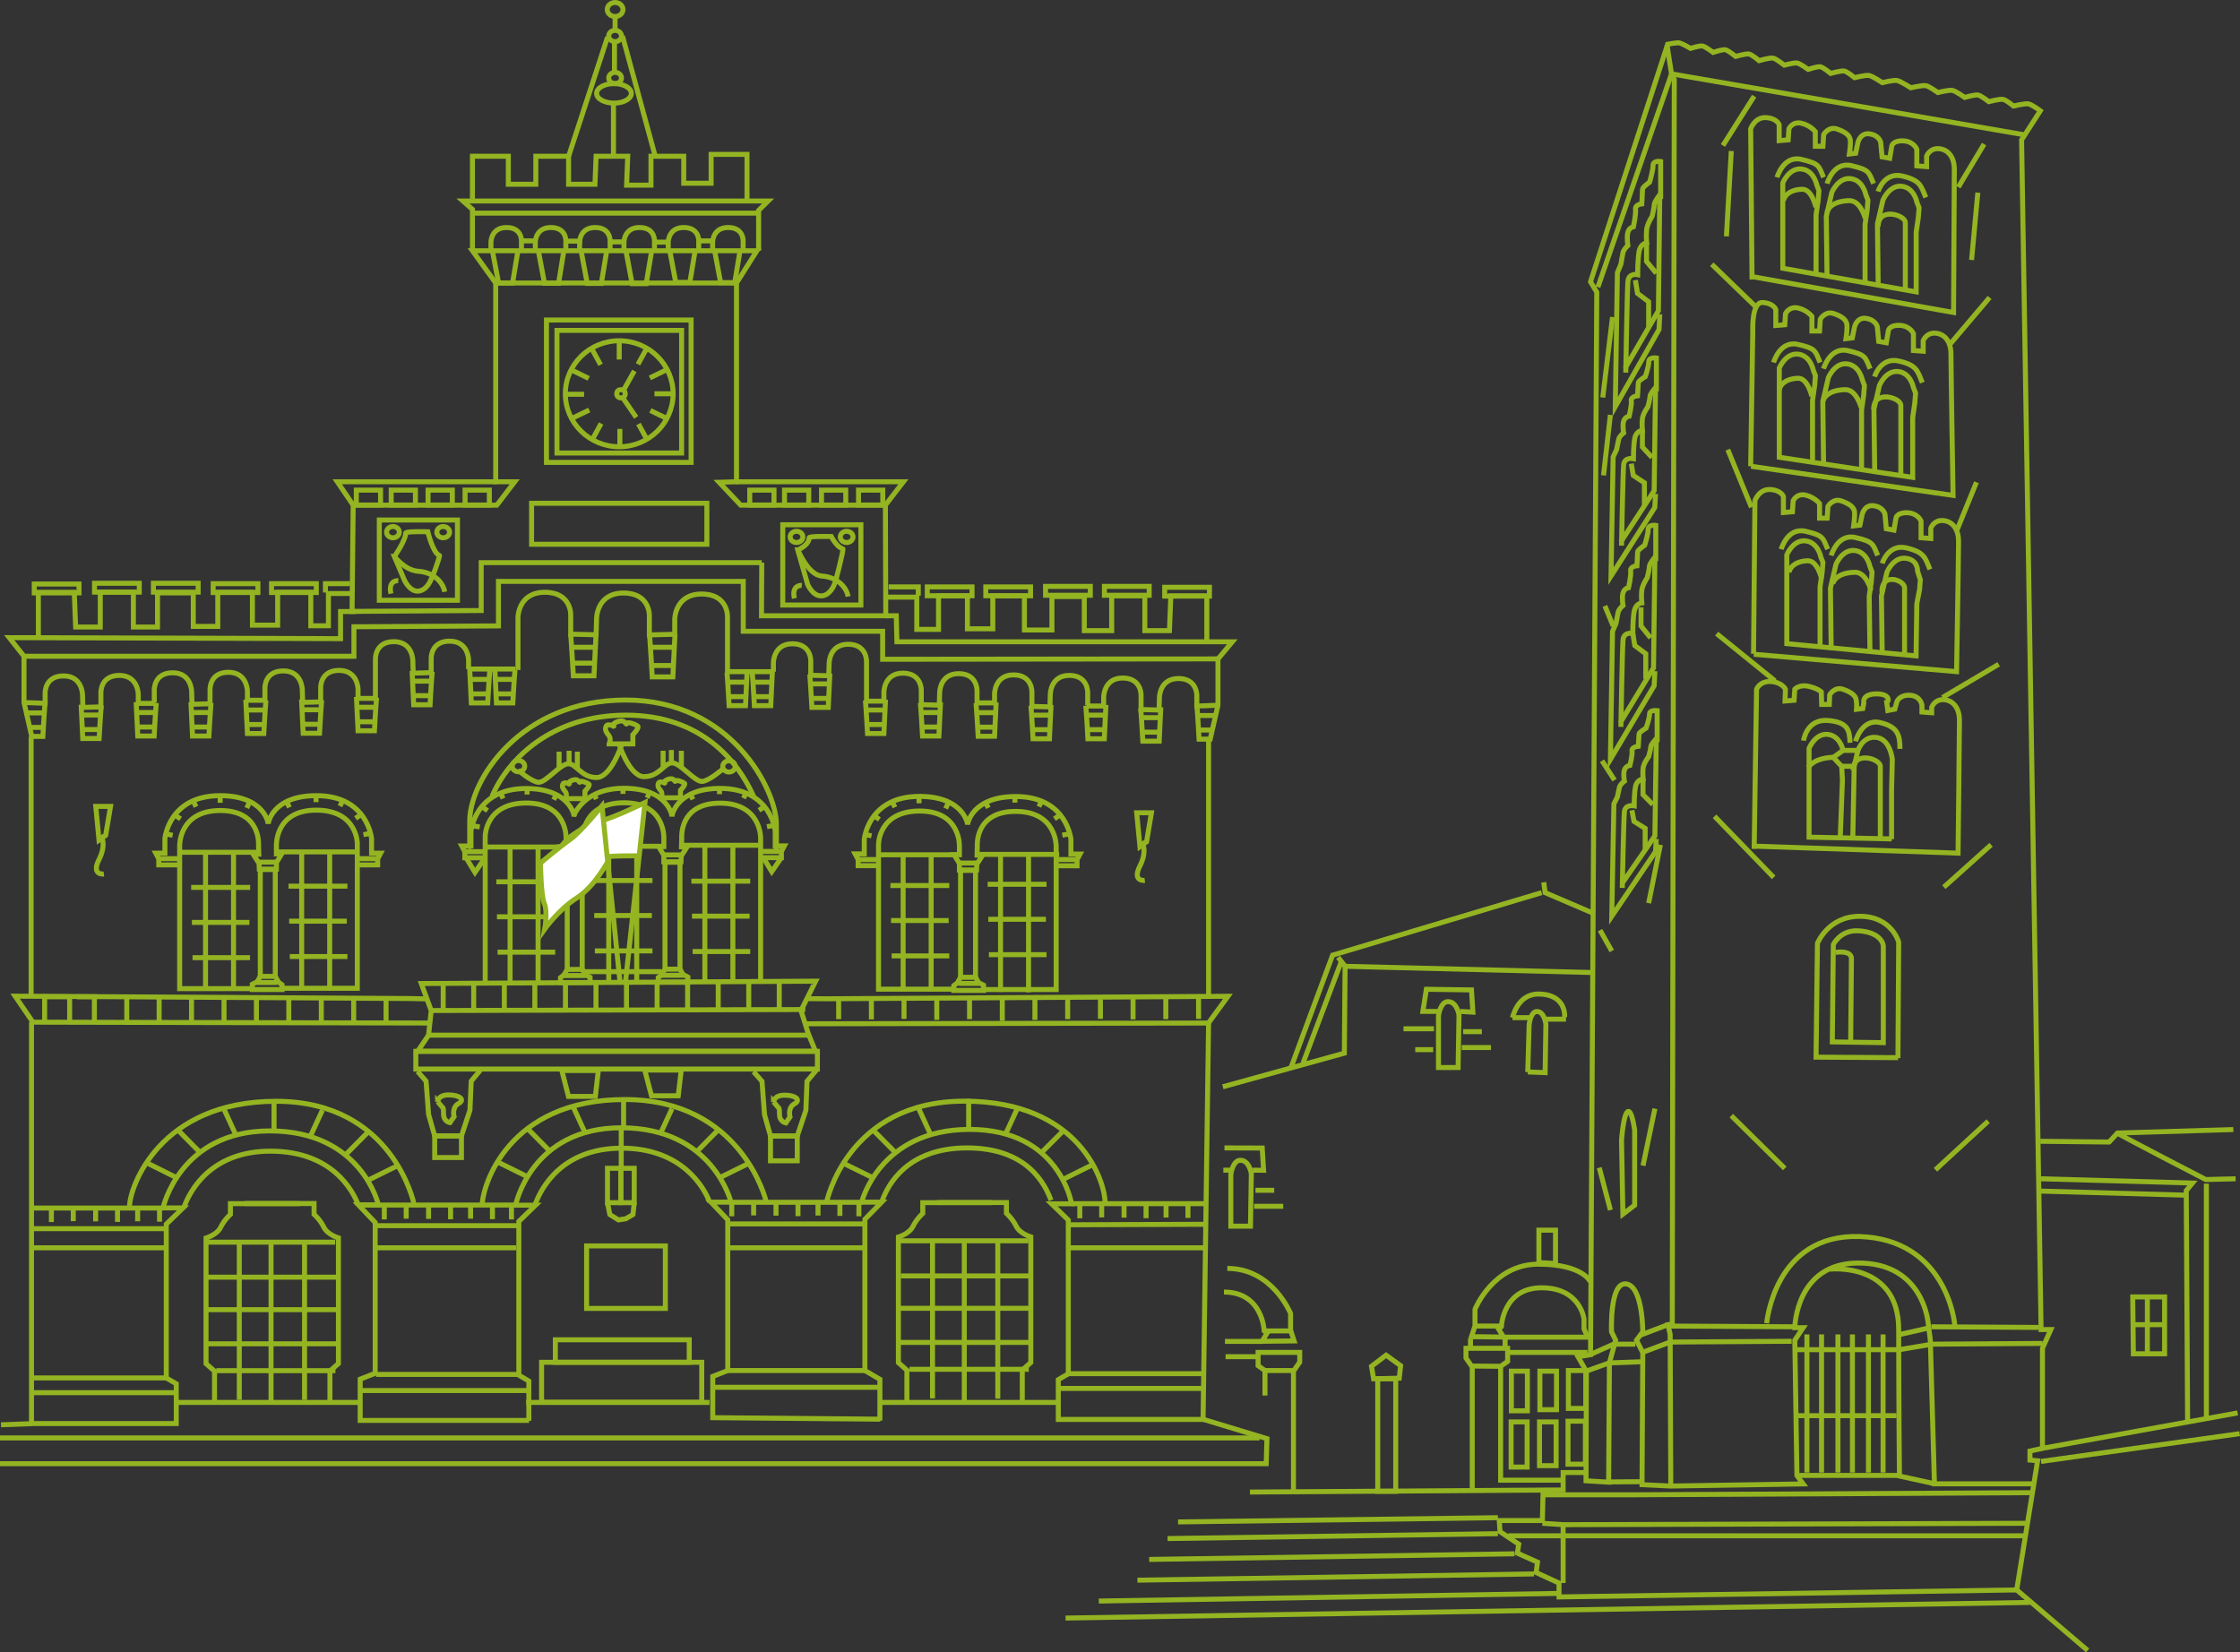<?xml version="1.0" encoding="UTF-8"?><svg id="Livello_2" xmlns="http://www.w3.org/2000/svg" viewBox="0 0 179.17 132.18"><rect x="0" y="0" width="179.17" height="132.18" fill="#333333" stroke="none"/><defs><style>.cls-1{fill:#fff;}.cls-1,.cls-2{stroke:#94b422;stroke-miterlimit:10;stroke-width:.4px;}.cls-2{fill:none;}</style></defs><g id="Livello_1-2"><polyline class="cls-2" points="60.93 45.01 38.49 45.01 38.49 48.84 28.16 48.91 28.25 40.41 39.74 40.41 41.17 38.54 39.65 38.54 39.65 22.64 58.91 22.64 58.91 38.54 57.52 38.58 59.25 40.41 70.82 40.41"/><ellipse class="cls-2" cx="49.53" cy="31.5" rx="4.31" ry="4.24"/><rect class="cls-2" x="44.55" y="26.43" width="9.97" height="9.81"/><line class="cls-2" x1="49.53" y1="27.26" x2="49.53" y2="28.76"/><line class="cls-2" x1="53.84" y1="31.5" x2="52.35" y2="31.5"/><line class="cls-2" x1="51.73" y1="27.87" x2="51.03" y2="29.14"/><line class="cls-2" x1="53.36" y1="29.56" x2="51.98" y2="30.23"/><line class="cls-2" x1="45.23" y1="31.54" x2="46.72" y2="31.54"/><line class="cls-2" x1="47.34" y1="27.91" x2="48.04" y2="29.18"/><line class="cls-2" x1="45.71" y1="29.6" x2="47.09" y2="30.27"/><line class="cls-2" x1="49.58" y1="35.81" x2="49.58" y2="34.31"/><line class="cls-2" x1="51.77" y1="35.2" x2="51.07" y2="33.92"/><line class="cls-2" x1="53.4" y1="33.51" x2="52.02" y2="32.84"/><line class="cls-2" x1="47.38" y1="35.16" x2="48.08" y2="33.88"/><line class="cls-2" x1="45.75" y1="33.47" x2="47.13" y2="32.8"/><ellipse class="cls-2" cx="49.67" cy="31.5" rx=".34" ry=".33"/><line class="cls-2" x1="49.9" y1="31.17" x2="50.74" y2="29.67"/><line class="cls-2" x1="49.84" y1="31.86" x2="50.89" y2="33.39"/><polyline class="cls-2" points="39.65 22.64 37.79 20.06 60.54 20.06 58.91 22.64"/><path class="cls-2" d="M39.27,20.07v-.7s0-1.17,1.24-1.17,1.2,1.06,1.2,1.06v.88"/><polyline class="cls-2" points="39.38 20.03 39.88 22.64 41 22.64 41.44 19.98"/><polyline class="cls-2" points="43.06 20.05 43.55 22.66 44.68 22.66 45.11 20"/><rect class="cls-2" x="43.71" y="25.6" width="11.57" height="11.39"/><polyline class="cls-2" points="37.79 20.06 37.79 16.75 37.03 16.08 61.44 16.08 60.68 16.83 60.68 20.06"/><line class="cls-2" x1="37.88" y1="17.05" x2="60.68" y2="17.05"/><path class="cls-2" d="M42.82,20.07v-.7s0-1.17,1.24-1.17,1.2,1.06,1.2,1.06v.88"/><path class="cls-2" d="M46.36,20.07v-.7s0-1.17,1.24-1.17,1.2,1.06,1.2,1.06v.88"/><polyline class="cls-2" points="46.48 20.06 46.97 22.67 48.1 22.67 48.54 20.01"/><polyline class="cls-2" points="50.07 20.08 50.56 22.69 51.69 22.69 52.13 20.03"/><path class="cls-2" d="M49.91,20.07v-.7s0-1.17,1.24-1.17,1.2,1.06,1.2,1.06v.88"/><path class="cls-2" d="M53.45,20.07v-.7s0-1.17,1.24-1.17,1.2,1.06,1.2,1.06v.88"/><polyline class="cls-2" points="53.56 19.98 54.05 22.59 55.18 22.59 55.62 19.94"/><polyline class="cls-2" points="57.15 20 57.64 22.61 58.77 22.61 59.21 19.95"/><path class="cls-2" d="M57,20.07v-.7s0-1.17,1.24-1.17,1.2,1.06,1.2,1.06v.88"/><line class="cls-2" x1="41.55" y1="19.27" x2="42.95" y2="19.27"/><line class="cls-2" x1="45.16" y1="19.29" x2="46.56" y2="19.29"/><line class="cls-2" x1="48.67" y1="19.35" x2="50.07" y2="19.35"/><line class="cls-2" x1="52.29" y1="19.37" x2="53.45" y2="19.37"/><line class="cls-2" x1="55.76" y1="19.27" x2="57.16" y2="19.27"/><polyline class="cls-2" points="37.79 15.93 37.79 12.5 40.66 12.5 40.66 14.74 42.86 14.74 42.86 12.5 45.48 12.5 45.48 14.74 47.59 14.74 47.68 12.5 50.21 12.5 50.12 14.81 52.07 14.81 52.07 12.5 54.69 12.5 54.69 14.66 56.88 14.66 56.88 12.35 59.75 12.35 59.75 15.93"/><ellipse class="cls-2" cx="49.2" cy="2.88" rx=".51" ry=".45"/><ellipse class="cls-2" cx="49.2" cy=".76" rx=".63" ry=".56"/><line class="cls-2" x1="49.2" y1="1.32" x2="49.2" y2="2.44"/><line class="cls-2" x1="49.15" y1="3.44" x2="49.15" y2="5.79"/><ellipse class="cls-2" cx="49.11" cy="7.47" rx="1.39" ry=".78"/><ellipse class="cls-2" cx="49.2" cy="6.24" rx=".51" ry=".45"/><line class="cls-2" x1="49.07" y1="8.35" x2="49.07" y2="12.5"/><line class="cls-2" x1="45.48" y1="12.5" x2="48.6" y2="2.96"/><line class="cls-2" x1="52.41" y1="12.5" x2="49.79" y2="2.88"/><rect class="cls-2" x="42.52" y="40.26" width="14.02" height="3.28"/><polyline class="cls-2" points="58.91 38.54 72.26 38.54 70.82 40.41 70.85 49.26 60.91 49.26 60.93 45.01"/><polyline class="cls-2" points="28.25 40.41 26.98 38.54 39.74 38.54"/><rect class="cls-2" x="30.34" y="41.6" width="6.25" height="6.42"/><path class="cls-2" d="M31.55,44.51s.9-1.27.9-1.87c0-.15,1.77-.1,1.77-.1,0,0,.42,1.74.93,1.89.08.02-.63,1.97-.68,1.94,0,0-.34.92-1.07.92-.68,0-1.07-.92-1.07-.92l-.79-1.86Z"/><ellipse class="cls-2" cx="31.43" cy="42.57" rx=".51" ry=".45"/><ellipse class="cls-2" cx="35.45" cy="42.57" rx=".51" ry=".45"/><path class="cls-2" d="M31.55,44.51s.82,1.12,1.91,1.19,1.94.75,2.11,1.64"/><path class="cls-2" d="M31.86,46.45s-.84-.07-.59,1.04"/><rect class="cls-2" x="62.61" y="41.98" width="6.25" height="6.42"/><path class="cls-2" d="M63.82,43.99s.9-.37.9-.97c0-.15,1.77-.1,1.77-.1,0,0,.42.84.93.99.08.02-.63,2.87-.68,2.84,0,0-.34.92-1.07.92-.68,0-1.07-.92-1.07-.92l-.79-2.76Z"/><ellipse class="cls-2" cx="63.71" cy="42.95" rx=".51" ry=".45"/><ellipse class="cls-2" cx="67.72" cy="42.95" rx=".51" ry=".45"/><path class="cls-2" d="M63.82,43.99s.82,2.02,1.91,2.09,1.94.75,2.11,1.64"/><path class="cls-2" d="M64.13,46.83s-.84-.07-.59,1.04"/><rect class="cls-2" x="28.5" y="39.21" width="1.94" height="1.19"/><rect class="cls-2" x="31.29" y="39.21" width="1.94" height="1.19"/><rect class="cls-2" x="34.24" y="39.21" width="1.94" height="1.19"/><rect class="cls-2" x="37.2" y="39.21" width="1.94" height="1.19"/><rect class="cls-2" x="59.97" y="39.21" width="1.94" height="1.19"/><rect class="cls-2" x="62.75" y="39.21" width="1.94" height="1.19"/><rect class="cls-2" x="65.71" y="39.21" width="1.94" height="1.19"/><rect class="cls-2" x="68.67" y="39.21" width="1.94" height="1.19"/><path class="cls-2" d="M41.43,53.6v-4.2s0-2.02,2.15-2.02,2.07,1.83,2.07,1.83v1.52s2.03.05,2.03.05l.04-1.32s0-2.02,2.15-2.02,2.07,1.83,2.07,1.83v1.52l2.03-.05v-1.2s0-2.02,2.15-2.02,2.07,1.83,2.07,1.83v4.48"/><path class="cls-2" d="M45.65,50.73c.08,1.02.21,3.33.21,3.33h1.65l.17-3.4"/><path class="cls-2" d="M51.96,50.82c.08,1.02.21,3.33.21,3.33h1.65l.17-3.4"/><line class="cls-2" x1="45.73" y1="51.78" x2="47.59" y2="51.78"/><line class="cls-2" x1="45.86" y1="53.05" x2="47.42" y2="53.05"/><line class="cls-2" x1="52.03" y1="51.78" x2="53.93" y2="51.78"/><line class="cls-2" x1="52.15" y1="53.24" x2="53.88" y2="53.24"/><path class="cls-2" d="M61.86,53.74v-.72s0-1.52,1.52-1.52,1.47,1.38,1.47,1.38v1.14s1.44.04,1.44.04l.03-1s0-1.52,1.52-1.52,1.47,1.38,1.47,1.38v3.17"/><path class="cls-2" d="M58.15,53.8c.07.81.17,2.65.17,2.65h1.31l.13-2.71"/><line class="cls-2" x1="58.2" y1="54.57" x2="59.72" y2="54.57"/><line class="cls-2" x1="58.3" y1="55.73" x2="59.68" y2="55.73"/><path class="cls-2" d="M60.17,53.8c.07.81.17,2.65.17,2.65h1.31l.13-2.71"/><line class="cls-2" x1="60.22" y1="54.57" x2="61.73" y2="54.57"/><line class="cls-2" x1="60.32" y1="55.73" x2="61.7" y2="55.73"/><line class="cls-2" x1="58.12" y1="53.73" x2="61.86" y2="53.73"/><path class="cls-2" d="M64.77,53.94c.07.81.17,2.65.17,2.65h1.31l.13-2.71"/><line class="cls-2" x1="64.82" y1="54.71" x2="66.34" y2="54.71"/><line class="cls-2" x1="64.93" y1="55.87" x2="66.31" y2="55.87"/><path class="cls-2" d="M78.15,56.27v-1s.05-1.38-1.47-1.38-1.52,1.52-1.52,1.52l-.03,1-1.44-.04v-1.14s.05-1.38-1.47-1.38-1.52,1.52-1.52,1.52v.72h-1.37"/><path class="cls-2" d="M87,56.41v-1s.05-1.38-1.47-1.38-1.52,1.52-1.52,1.52l-.03,1-1.44-.04v-1.14s.05-1.38-1.47-1.38-1.52,1.52-1.52,1.52v.72h-1.37"/><path class="cls-2" d="M95.73,56.66v-1s.05-1.38-1.47-1.38-1.52,1.52-1.52,1.52l-.03,1-1.44-.04v-1.14s.05-1.38-1.47-1.38-1.52,1.52-1.52,1.52v.72h-1.37"/><path class="cls-2" d="M69.22,56.03c.07.81.17,2.65.17,2.65h1.31l.13-2.71"/><line class="cls-2" x1="69.27" y1="56.8" x2="70.79" y2="56.8"/><line class="cls-2" x1="69.37" y1="57.96" x2="70.76" y2="57.96"/><path class="cls-2" d="M73.62,56.23c.07.81.17,2.65.17,2.65h1.31l.13-2.71"/><line class="cls-2" x1="73.67" y1="57" x2="75.18" y2="57"/><line class="cls-2" x1="73.77" y1="58.16" x2="75.15" y2="58.16"/><path class="cls-2" d="M78.07,56.25c.07.81.17,2.65.17,2.65h1.31l.13-2.71"/><line class="cls-2" x1="78.12" y1="57.01" x2="79.63" y2="57.01"/><line class="cls-2" x1="78.22" y1="58.17" x2="79.6" y2="58.17"/><path class="cls-2" d="M82.46,56.45c.07.81.17,2.65.17,2.65h1.31l.13-2.71"/><line class="cls-2" x1="82.51" y1="57.21" x2="84.02" y2="57.21"/><line class="cls-2" x1="82.61" y1="58.37" x2="83.99" y2="58.37"/><path class="cls-2" d="M86.85,56.45c.07.81.17,2.65.17,2.65h1.31l.13-2.71"/><line class="cls-2" x1="86.9" y1="57.21" x2="88.41" y2="57.21"/><line class="cls-2" x1="87" y1="58.37" x2="88.38" y2="58.37"/><path class="cls-2" d="M91.24,56.64c.07.81.17,2.65.17,2.65h1.31l.13-2.71"/><line class="cls-2" x1="91.29" y1="57.41" x2="92.8" y2="57.41"/><line class="cls-2" x1="91.39" y1="58.57" x2="92.77" y2="58.57"/><path class="cls-2" d="M70.85,49.26h.84l.05,2.08h26.83l-1.15,1.38v3.7l-.62,2.71h-.89s-.1-1.84-.17-2.65l1.68-.06"/><line class="cls-2" x1="95.8" y1="57.24" x2="97.38" y2="57.24"/><line class="cls-2" x1="95.9" y1="58.4" x2="96.98" y2="58.4"/><polyline class="cls-2" points="70.9 47.77 73.33 47.77 73.33 50.35 75.07 50.35 75.07 47.67 77.38 47.67 77.38 50.3 79.41 50.3 79.41 47.67 81.94 47.67 81.94 50.4 84.14 50.4 84.14 47.72 86.73 47.72 86.73 50.45 88.92 50.45 88.92 47.67 91.57 47.67 91.57 50.45 93.54 50.45 93.65 47.67 96.53 47.67 96.53 51.17"/><path class="cls-2" d="M96.67,81.84l-.44,31.71h-11.58v-3.18l.8-.47v-12.3l-1.34-1.3h1.6s-.94-5.95-8.15-5.95-8.64,5.82-8.64,5.82h1.6l-1.34,1.37v12.1l1.2.7v3.3"/><line class="cls-2" x1="96.67" y1="58.99" x2="96.67" y2="79.78"/><line class="cls-2" x1="85.48" y1="97.98" x2="96.33" y2="97.94"/><line class="cls-2" x1="85.72" y1="96.29" x2="96.33" y2="96.29"/><line class="cls-2" x1="69.03" y1="96.18" x2="58.31" y2="96.18"/><line class="cls-2" x1="69.08" y1="97.91" x2="58.28" y2="97.91"/><path class="cls-2" d="M66.12,96.15s1.66-8.06,11.01-8.06,11.26,6.55,11.26,8.08"/><line class="cls-2" x1="85.46" y1="109.89" x2="96.2" y2="109.89"/><line class="cls-2" x1="84.52" y1="111.07" x2="96.2" y2="111.07"/><line class="cls-2" x1="58.22" y1="109.64" x2="69.23" y2="109.64"/><line class="cls-2" x1="56.98" y1="110.98" x2="70.39" y2="110.98"/><path class="cls-2" d="M76.33,79.13h-6.06v-11.59s0-2.66,3.29-2.66,3.18,2.81,3.18,2.81v.69s-.42,0-.42,0l.42.7v.52s1.37,0,1.37,0l.02-.46.45-.7-.43-.03.02-.7s-.24-2.8,3.06-2.8,3.25,2.79,3.25,2.79v11.46h-5.71"/><path class="cls-2" d="M77.4,65.96s-.28-2.25-3.86-2.25c-4.11,0-4.41,3.44-4.41,3.44v1.16h-.73l.24.45v.49h1.7"/><path class="cls-2" d="M77.39,65.97s.28-2.25,3.86-2.25c4.11,0,4.41,3.44,4.41,3.44v1.16s.73,0,.73,0l-.24.45v.49h-1.7"/><rect class="cls-2" x="76.83" y="69.63" width="1.2" height="8.55"/><polyline class="cls-2" points="76.83 78.18 76.57 78.64 76.29 78.85 76.29 79.23 78.67 79.23 78.67 78.81 78.27 78.6 78.03 78.18"/><line class="cls-2" x1="76.75" y1="69.04" x2="78.19" y2="69.04"/><line class="cls-2" x1="84.53" y1="68.76" x2="86.15" y2="68.76"/><line class="cls-2" x1="68.64" y1="68.76" x2="70.3" y2="68.76"/><line class="cls-2" x1="76.69" y1="78.67" x2="78.31" y2="78.67"/><path class="cls-2" d="M37.48,53.53v-.72s0-1.52-1.52-1.52c-1.52,0-1.47,1.38-1.47,1.38v1.14s-1.44.04-1.44.04l-.03-1s0-1.52-1.52-1.52-1.47,1.38-1.47,1.38v3.17"/><path class="cls-2" d="M41.19,53.58c-.07.81-.17,2.65-.17,2.65h-1.31l-.13-2.71"/><line class="cls-2" x1="41.14" y1="54.35" x2="39.63" y2="54.35"/><line class="cls-2" x1="41.04" y1="55.51" x2="39.66" y2="55.51"/><path class="cls-2" d="M39.18,53.58c-.07.81-.17,2.65-.17,2.65h-1.31l-.13-2.71"/><line class="cls-2" x1="39.13" y1="54.35" x2="37.61" y2="54.35"/><line class="cls-2" x1="39.02" y1="55.51" x2="37.64" y2="55.51"/><line class="cls-2" x1="41.22" y1="53.52" x2="37.48" y2="53.52"/><path class="cls-2" d="M34.57,53.73c-.07.81-.17,2.65-.17,2.65h-1.31l-.13-2.71"/><line class="cls-2" x1="34.52" y1="54.49" x2="33" y2="54.49"/><line class="cls-2" x1="34.42" y1="55.65" x2="33.03" y2="55.65"/><path class="cls-2" d="M21.19,56.05v-1s-.05-1.38,1.47-1.38,1.52,1.52,1.52,1.52l.03,1,1.44-.04v-1.14s-.05-1.38,1.47-1.38,1.52,1.52,1.52,1.52v.72s1.37,0,1.37,0"/><path class="cls-2" d="M12.34,56.2v-1s-.05-1.38,1.47-1.38,1.52,1.52,1.52,1.52l.03,1,1.44-.04v-1.14s-.05-1.38,1.47-1.38,1.52,1.52,1.52,1.52v.72s1.37,0,1.37,0"/><path class="cls-2" d="M3.61,56.45v-1s-.05-1.38,1.47-1.38,1.52,1.52,1.52,1.52l.03,1,1.44-.04v-1.14s-.05-1.38,1.47-1.38c1.52,0,1.52,1.52,1.52,1.52v.72s1.37,0,1.37,0"/><path class="cls-2" d="M30.12,55.81c-.07.81-.17,2.65-.17,2.65h-1.31l-.13-2.71"/><line class="cls-2" x1="30.07" y1="56.58" x2="28.55" y2="56.58"/><line class="cls-2" x1="29.97" y1="57.74" x2="28.59" y2="57.74"/><path class="cls-2" d="M25.73,56.01c-.07.81-.17,2.65-.17,2.65h-1.31l-.13-2.71"/><line class="cls-2" x1="25.68" y1="56.78" x2="24.16" y2="56.78"/><line class="cls-2" x1="25.57" y1="57.94" x2="24.19" y2="57.94"/><path class="cls-2" d="M21.27,56.03c-.07.81-.17,2.65-.17,2.65h-1.31l-.13-2.71"/><line class="cls-2" x1="21.22" y1="56.8" x2="19.71" y2="56.8"/><line class="cls-2" x1="21.12" y1="57.96" x2="19.74" y2="57.96"/><path class="cls-2" d="M16.88,56.23c-.07.81-.17,2.65-.17,2.65h-1.31l-.13-2.71"/><line class="cls-2" x1="16.83" y1="57" x2="15.32" y2="57"/><line class="cls-2" x1="16.73" y1="58.16" x2="15.35" y2="58.16"/><path class="cls-2" d="M12.5,56.23c-.07.81-.17,2.65-.17,2.65h-1.31l-.13-2.71"/><line class="cls-2" x1="12.44" y1="57" x2="10.93" y2="57"/><line class="cls-2" x1="12.34" y1="58.16" x2="10.96" y2="58.16"/><path class="cls-2" d="M8.1,56.43c-.07.81-.17,2.65-.17,2.65h-1.31l-.13-2.71"/><line class="cls-2" x1="8.05" y1="57.2" x2="6.54" y2="57.2"/><line class="cls-2" x1="7.95" y1="58.36" x2="6.57" y2="58.36"/><path class="cls-2" d="M28.49,48.92h-1.25s0,2.17,0,2.17l-26.5-.08,1.18,1.49v3.7s.62,2.71.62,2.71h.89s.1-1.84.17-2.65l-1.68-.06"/><line class="cls-2" x1="3.54" y1="57.03" x2="1.96" y2="57.03"/><line class="cls-2" x1="3.44" y1="58.19" x2="2.36" y2="58.19"/><path class="cls-2" d="M2.52,81.77v32.11s11.58,0,11.58,0v-3.18s-.8-.47-.8-.47v-12.3s1.34-1.3,1.34-1.3h-1.6s1.33-6.16,8.54-6.16c7.35,0,8.69,5.92,8.69,5.92h-1.6s1.34,1.41,1.34,1.41v12.06s-1.2.47-1.2.47v3.3s13.51,0,13.51,0"/><line class="cls-2" x1="2.49" y1="58.92" x2="2.49" y2="79.56"/><line class="cls-2" x1="13.21" y1="98.29" x2="2.42" y2="98.29"/><line class="cls-2" x1="13.03" y1="96.64" x2="2.42" y2="96.64"/><line class="cls-2" x1="28.71" y1="96.4" x2="41.44" y2="96.4"/><line class="cls-2" x1="30" y1="98.05" x2="41.44" y2="98.05"/><path class="cls-2" d="M33.11,96.3s-1.67-8.2-11.02-8.2c-9.35,0-11.73,6.89-11.73,8.43"/><line class="cls-2" x1="13.3" y1="110.23" x2="2.56" y2="110.23"/><line class="cls-2" x1="14.24" y1="111.41" x2="2.56" y2="111.41"/><line class="cls-2" x1="41.5" y1="109.95" x2="30.08" y2="109.95"/><line class="cls-2" x1="42.31" y1="111.24" x2="28.94" y2="111.24"/><path class="cls-2" d="M22.52,79.06h6.06s0-11.59,0-11.59c0,0,0-2.66-3.29-2.66s-3.18,2.81-3.18,2.81v.69s.42,0,.42,0l-.42.7v.52s-1.37,0-1.37,0l-.02-.46-.45-.7.43-.03-.02-.7s.24-2.8-3.06-2.8c-3.29,0-3.25,2.79-3.25,2.79v11.46s5.71,0,5.71,0"/><path class="cls-2" d="M21.45,65.9s.28-2.25,3.86-2.25c4.11,0,4.41,3.44,4.41,3.44v1.16s.73,0,.73,0l-.24.45v.49h-1.7"/><path class="cls-2" d="M21.46,65.9s-.28-2.25-3.86-2.25c-4.11,0-4.41,3.44-4.41,3.44v1.16h-.73l.24.45v.49h1.7"/><rect class="cls-2" x="20.82" y="69.57" width="1.2" height="8.55" transform="translate(42.84 147.68) rotate(-180)"/><polyline class="cls-2" points="22.02 78.11 22.28 78.57 22.56 78.78 22.56 79.16 20.18 79.16 20.18 78.74 20.58 78.53 20.82 78.11"/><line class="cls-2" x1="22.1" y1="68.97" x2="20.66" y2="68.97"/><line class="cls-2" x1="14.32" y1="68.69" x2="12.7" y2="68.69"/><line class="cls-2" x1="30.21" y1="68.69" x2="28.55" y2="68.69"/><line class="cls-2" x1="22.17" y1="78.6" x2="20.54" y2="78.6"/><polyline class="cls-2" points="28.15 47.48 26.27 47.48 26.27 50.06 24.86 50.06 24.86 47.38 22.21 47.38 22.21 50.01 20.19 50.01 20.19 47.38 17.42 47.38 17.42 50.11 15.46 50.11 15.46 47.43 12.6 47.43 12.6 50.16 10.67 50.16 10.67 47.38 8.02 47.38 8.02 50.16 6.05 50.16 5.94 47.38 3.07 47.38 3.07 50.92"/><path class="cls-2" d="M42.3,113.66v-3.18s-.8-.47-.8-.47v-12.3s1.34-1.3,1.34-1.3h-1.6s1.24-6.19,8.45-6.19c7.35,0,8.78,5.95,8.78,5.95h-1.6s1.34,1.41,1.34,1.41v12.06s-1.2.47-1.2.47v3.3s13.4.12,13.4.12"/><path class="cls-2" d="M61.27,96.07s-1.94-8.11-11.29-8.11c-9.35,0-11.41,6.93-11.41,8.46"/><path class="cls-2" d="M45.94,65.33s-.28-2.25-3.86-2.25c-4.11,0-4.41,3.44-4.41,3.44v1.16h-.73l.24.45v.49h1.7"/><rect class="cls-2" x="45.37" y="69" width="1.2" height="8.55"/><polyline class="cls-2" points="45.37 77.55 45.1 78 44.83 78.21 44.83 78.6 47.2 78.6 47.2 78.18 46.81 77.97 46.57 77.55"/><line class="cls-2" x1="45.29" y1="68.41" x2="46.73" y2="68.41"/><line class="cls-2" x1="37.18" y1="68.13" x2="38.84" y2="68.13"/><line class="cls-2" x1="45.1" y1="78.04" x2="46.85" y2="78.04"/><path class="cls-2" d="M38.81,78.49v-11.59s0-2.66,3.29-2.66,3.18,2.81,3.18,2.81v.69s-.42,0-.42,0l.42.7v.52s1.37,0,1.37,0l.02-.46.24-.78-.39-.02.11-.82s0-2.66,3.29-2.66,3.18,2.81,3.18,2.81v.69s-.42,0-.42,0l.42.7v.52s1.37,0,1.37,0l.02-.46.45-.7-.43-.03.02-.7s-.24-2.8,3.06-2.8,3.25,2.79,3.25,2.79v11.46"/><path class="cls-2" d="M53.76,65.31s-.28-2.25-3.86-2.25c-2.47,0-3.57,1.24-4.04,2.23"/><path class="cls-2" d="M53.74,65.32s.28-2.25,3.86-2.25c4.11,0,4.41,3.44,4.41,3.44v1.16s.73,0,.73,0l-.24.45v.49h-1.7"/><rect class="cls-2" x="53.19" y="68.98" width="1.2" height="8.55"/><polyline class="cls-2" points="53.19 77.53 52.92 77.99 52.65 78.2 52.65 78.58 55.02 78.58 55.02 78.16 54.63 77.95 54.39 77.53"/><line class="cls-2" x1="53.11" y1="68.39" x2="54.55" y2="68.39"/><line class="cls-2" x1="60.89" y1="68.11" x2="62.5" y2="68.11"/><line class="cls-2" x1="52.85" y1="78.02" x2="54.67" y2="78.02"/><rect class="cls-2" x="2.74" y="46.72" width="3.58" height=".71"/><rect class="cls-2" x="7.56" y="46.66" width="3.58" height=".71"/><rect class="cls-2" x="12.27" y="46.66" width="3.58" height=".71"/><rect class="cls-2" x="17.05" y="46.69" width="3.58" height=".71"/><rect class="cls-2" x="21.72" y="46.69" width="3.58" height=".71"/><polyline class="cls-2" points="26.03 47.4 26.03 46.69 28 46.69"/><rect class="cls-2" x="93.16" y="46.98" width="3.58" height=".71" transform="translate(189.9 94.67) rotate(-180)"/><rect class="cls-2" x="88.34" y="46.92" width="3.58" height=".71" transform="translate(180.26 94.54) rotate(-180)"/><rect class="cls-2" x="83.63" y="46.92" width="3.58" height=".71" transform="translate(170.84 94.54) rotate(-180)"/><rect class="cls-2" x="78.85" y="46.95" width="3.58" height=".71" transform="translate(161.28 94.61) rotate(-180)"/><rect class="cls-2" x="74.18" y="46.95" width="3.58" height=".71" transform="translate(151.93 94.61) rotate(-180)"/><polyline class="cls-2" points="73.45 47.66 73.45 46.95 71.08 46.95"/><path class="cls-2" d="M37.57,67.73s0,.26,0-2.06c0-3.22,4.02-9.67,12.48-9.67s12.05,7.22,12.05,9.92c0,3.74,0,1.42,0,1.42"/><polygon class="cls-2" points="33.7 78.68 34.49 80.84 34.28 82.81 33.41 84.1 65.23 84.1 64.65 82.68 64.07 80.84 65.24 78.49 33.7 78.68"/><rect class="cls-2" x="33.26" y="84.1" width="32.12" height="1.42"/><line class="cls-2" x1="34.49" y1="80.84" x2="64.41" y2="80.76"/><line class="cls-2" x1="34.28" y1="82.81" x2="64.8" y2="82.81"/><polygon class="cls-2" points="47.62 87.71 45.47 87.71 44.94 85.64 47.86 85.64 47.62 87.71"/><polygon class="cls-2" points="54.25 87.66 52.11 87.66 51.57 85.6 54.49 85.6 54.25 87.66"/><polyline class="cls-2" points="65.38 85.51 64.55 86.5 64.46 88.82 63.77 90.88 61.63 90.88 61.15 89.17 60.95 86.5 60.27 85.73"/><path class="cls-2" d="M61.88,88.16s0-.55.88-.55,1.33.39.8.68c-.58.32-.37,1.06-.37,1.06l-.33.48s-.51-.08-.51-.68-.07-.52-.07-.52l-.4-.48Z"/><polyline class="cls-2" points="38.51 85.5 37.69 86.49 37.59 88.81 36.91 90.87 34.77 90.87 34.28 89.15 34.08 86.49 33.4 85.71"/><path class="cls-2" d="M35.01,88.14s0-.55.88-.55,1.33.39.8.68c-.58.32-.37,1.06-.37,1.06l-.33.48s-.51-.08-.51-.68-.07-.52-.07-.52l-.4-.48Z"/><rect class="cls-2" x="34.77" y="90.87" width="2.14" height="1.73"/><rect class="cls-2" x="61.63" y="90.88" width="2.14" height="1.98"/><path class="cls-2" d="M48.72,59.51h1.9v-.73s.54-.56.39-.69-.83-.39-.88-.21-.1-.26-.49-.21-.78.34-.58.43-.44-.3-.58,0,.05.52.24.77,0,.64,0,.64Z"/><path class="cls-2" d="M45.24,63.89h1.55v-.6s.44-.46.32-.56-.68-.32-.72-.18-.08-.21-.4-.18-.64.28-.48.35-.36-.25-.48,0,.04.42.2.63,0,.53,0,.53Z"/><path class="cls-2" d="M52.88,63.82h1.55v-.6s.44-.46.32-.56-.68-.32-.72-.18-.08-.21-.4-.18-.64.28-.48.35-.36-.25-.48,0,.04.42.2.63,0,.53,0,.53Z"/><ellipse class="cls-2" cx="58.31" cy="61.31" rx=".5" ry=".45"/><path class="cls-2" d="M57.79,61.54s-1.02.9-1.61.97-1.75-1.48-2.41-1.48-1.02,1.1-2.26,1.1c-1.17,0-2.04-2.71-2.04-2.71"/><line class="cls-2" x1="53.04" y1="60.06" x2="53.04" y2="61.42"/><line class="cls-2" x1="53.7" y1="60" x2="53.7" y2="61.03"/><line class="cls-2" x1="54.5" y1="60.06" x2="54.5" y2="61.35"/><path class="cls-2" d="M41.44,61.61s1.02.9,1.61.97,1.75-1.48,2.41-1.48,1.02,1.1,2.26,1.1c1.17,0,2.04-2.71,2.04-2.71"/><line class="cls-2" x1="46.18" y1="60.13" x2="46.18" y2="61.48"/><line class="cls-2" x1="45.52" y1="60.06" x2="45.52" y2="61.09"/><line class="cls-2" x1="44.72" y1="60.13" x2="44.72" y2="61.42"/><polyline class="cls-2" points="61.07 68.63 61.73 69.73 62.5 68.61"/><polyline class="cls-2" points="37.33 68.7 37.99 69.79 38.76 68.67"/><path class="cls-2" d="M39.35,63.72c1.23-2.94,4.74-6.51,10.72-6.51s8.95,3.65,10.21,6.5"/><ellipse class="cls-2" cx="41.47" cy="61.29" rx=".5" ry=".45"/><line class="cls-2" x1="37.89" y1="80.89" x2="37.89" y2="78.68"/><line class="cls-2" x1="40.34" y1="80.84" x2="40.34" y2="78.68"/><line class="cls-2" x1="35.45" y1="80.87" x2="35.45" y2="78.68"/><line class="cls-2" x1="42.78" y1="80.93" x2="42.78" y2="78.68"/><line class="cls-2" x1="47.67" y1="80.84" x2="47.67" y2="78.68"/><line class="cls-2" x1="45.23" y1="80.87" x2="45.23" y2="78.68"/><line class="cls-2" x1="50.11" y1="80.93" x2="50.11" y2="78.68"/><line class="cls-2" x1="55" y1="80.84" x2="55" y2="78.68"/><line class="cls-2" x1="52.56" y1="80.87" x2="52.56" y2="78.68"/><line class="cls-2" x1="57.45" y1="80.93" x2="57.45" y2="78.56"/><line class="cls-2" x1="62.33" y1="80.84" x2="62.33" y2="78.51"/><line class="cls-2" x1="59.89" y1="80.87" x2="59.89" y2="78.51"/><polyline class="cls-2" points="64.47 81.9 96.66 81.84 98.22 79.7 66.17 79.9 64.65 79.89"/><line class="cls-2" x1="69.7" y1="79.93" x2="69.7" y2="81.55"/><line class="cls-2" x1="72.31" y1="79.93" x2="72.31" y2="81.51"/><line class="cls-2" x1="67.08" y1="79.93" x2="67.08" y2="81.53"/><line class="cls-2" x1="74.93" y1="79.93" x2="74.93" y2="81.59"/><line class="cls-2" x1="80.17" y1="79.92" x2="80.17" y2="81.67"/><line class="cls-2" x1="77.55" y1="79.93" x2="77.55" y2="81.53"/><line class="cls-2" x1="82.78" y1="79.93" x2="82.78" y2="81.59"/><line class="cls-2" x1="88.02" y1="79.93" x2="88.02" y2="81.51"/><line class="cls-2" x1="85.4" y1="79.93" x2="85.4" y2="81.53"/><line class="cls-2" x1="90.63" y1="79.8" x2="90.63" y2="81.55"/><line class="cls-2" x1="95.87" y1="79.76" x2="95.87" y2="81.51"/><line class="cls-2" x1="93.25" y1="79.76" x2="93.25" y2="81.53"/><polyline class="cls-2" points="34.41 81.84 2.63 81.77 1.21 79.69 32.78 79.88 34.16 79.91"/><line class="cls-2" x1="30.88" y1="81.86" x2="30.88" y2="79.91"/><line class="cls-2" x1="28.29" y1="81.82" x2="28.29" y2="79.91"/><line class="cls-2" x1="25.7" y1="81.9" x2="25.7" y2="79.91"/><line class="cls-2" x1="20.51" y1="81.82" x2="20.51" y2="79.91"/><line class="cls-2" x1="23.1" y1="81.84" x2="23.1" y2="79.91"/><line class="cls-2" x1="17.92" y1="81.9" x2="17.92" y2="79.91"/><line class="cls-2" x1="12.73" y1="81.82" x2="12.73" y2="79.91"/><line class="cls-2" x1="15.32" y1="81.84" x2="15.32" y2="79.91"/><line class="cls-2" x1="10.14" y1="81.86" x2="10.14" y2="79.78"/><polyline class="cls-2" points="5.57 81.82 5.57 79.74 3.57 79.74 3.57 81.82"/><polyline class="cls-2" points="7.55 81.84 7.55 79.74 6.16 79.74"/><line class="cls-2" x1="14.32" y1="68.18" x2="20.55" y2="68.18"/><line class="cls-2" x1="22.22" y1="68.15" x2="28.66" y2="68.15"/><line class="cls-2" x1="70.18" y1="68.38" x2="76.62" y2="68.38"/><line class="cls-2" x1="78.29" y1="68.35" x2="84.72" y2="68.35"/><line class="cls-2" x1="16.44" y1="68.15" x2="16.44" y2="79.15"/><line class="cls-2" x1="18.68" y1="68.24" x2="18.68" y2="79.18"/><line class="cls-2" x1="24.13" y1="68.22" x2="24.13" y2="79.22"/><line class="cls-2" x1="26.37" y1="68.31" x2="26.37" y2="79.25"/><line class="cls-2" x1="15.29" y1="70.99" x2="20.01" y2="70.99"/><line class="cls-2" x1="15.35" y1="73.79" x2="19.95" y2="73.79"/><line class="cls-2" x1="15.4" y1="76.61" x2="20" y2="76.61"/><line class="cls-2" x1="72.24" y1="68.27" x2="72.24" y2="79.27"/><line class="cls-2" x1="74.48" y1="68.35" x2="74.48" y2="79.29"/><line class="cls-2" x1="80.03" y1="68.35" x2="80.03" y2="79.35"/><line class="cls-2" x1="82.27" y1="68.44" x2="82.27" y2="79.38"/><line class="cls-2" x1="14.13" y1="112.19" x2="28.8" y2="112.19"/><line class="cls-2" x1="42.09" y1="112.19" x2="56.75" y2="112.19"/><line class="cls-2" x1="70.31" y1="112.19" x2="84.58" y2="112.19"/><path class="cls-2" d="M72.54,112.19v-2.58l-.68-.6v-10.05s.88-.26,1.17-.86.78-1.03.78-1.03v-.86h5.55"/><path class="cls-2" d="M81.77,112.18v-2.58s.68-.6.68-.6v-10.05s-.88-.26-1.17-.86-.78-1.03-.78-1.03v-.86s-5.55,0-5.55,0"/><path class="cls-2" d="M17.16,112.27v-2.58l-.68-.6v-10.05s.88-.26,1.17-.86.78-1.03.78-1.03v-.86h5.55"/><path class="cls-2" d="M26.39,112.26v-2.58s.68-.6.68-.6v-10.05s-.88-.26-1.17-.86-.78-1.03-.78-1.03v-.86s-5.55,0-5.55,0"/><line class="cls-2" x1="49.69" y1="90.22" x2="49.69" y2="93.63"/><rect class="cls-2" x="48.59" y="93.46" width="1.07" height="2.75"/><rect class="cls-2" x="49.66" y="93.46" width="1.07" height="2.75"/><polyline class="cls-2" points="48.59 96.21 48.78 97.16 49.47 97.59 50.05 97.5 50.63 97.16 50.73 96.21"/><line class="cls-2" x1="40.8" y1="67.67" x2="40.8" y2="78.67"/><line class="cls-2" x1="43.04" y1="67.76" x2="43.04" y2="78.7"/><line class="cls-2" x1="38.9" y1="67.76" x2="45.34" y2="67.76"/><line class="cls-2" x1="48.69" y1="67.62" x2="48.69" y2="78.61"/><line class="cls-2" x1="50.93" y1="67.7" x2="50.93" y2="78.64"/><line class="cls-2" x1="46.64" y1="77.73" x2="52.93" y2="77.73"/><line class="cls-2" x1="46.78" y1="67.7" x2="53.22" y2="67.7"/><line class="cls-2" x1="56.38" y1="67.53" x2="56.38" y2="78.53"/><line class="cls-2" x1="58.62" y1="67.62" x2="58.62" y2="78.56"/><line class="cls-2" x1="54.47" y1="67.62" x2="60.91" y2="67.62"/><path class="cls-1" d="M50.04,78.48l1.55-14.28s-2.6,1.27-3.55,1.47c-1.17.24-2.67,1.45-2.67,1.45,0,0-1.86,2.2-1.92,2.88s0,0,0,0c0,0,1.75-1,3.54-1.3s4.02-.23,4.02-.23"/><line class="cls-2" x1="11.75" y1="93.03" x2="14.18" y2="94.24"/><line class="cls-2" x1="14.28" y1="90.45" x2="15.98" y2="92.17"/><line class="cls-2" x1="21.92" y1="87.96" x2="21.92" y2="90.41"/><line class="cls-2" x1="17.88" y1="88.65" x2="18.85" y2="90.76"/><line class="cls-2" x1="31.92" y1="93.19" x2="29.49" y2="94.39"/><line class="cls-2" x1="29.39" y1="90.61" x2="27.69" y2="92.33"/><line class="cls-2" x1="25.79" y1="88.81" x2="24.82" y2="90.91"/><line class="cls-2" x1="39.71" y1="92.91" x2="42.14" y2="94.11"/><line class="cls-2" x1="42.24" y1="90.33" x2="43.94" y2="92.05"/><line class="cls-2" x1="49.88" y1="87.84" x2="49.88" y2="90.29"/><line class="cls-2" x1="45.84" y1="88.53" x2="46.81" y2="90.64"/><line class="cls-2" x1="59.88" y1="93.07" x2="57.45" y2="94.27"/><line class="cls-2" x1="57.35" y1="90.49" x2="55.65" y2="92.21"/><line class="cls-2" x1="53.75" y1="88.69" x2="52.78" y2="90.79"/><line class="cls-2" x1="67.3" y1="92.98" x2="69.74" y2="94.18"/><line class="cls-2" x1="69.83" y1="90.4" x2="71.54" y2="92.12"/><line class="cls-2" x1="77.48" y1="87.91" x2="77.48" y2="90.36"/><line class="cls-2" x1="73.44" y1="88.59" x2="74.41" y2="90.7"/><line class="cls-2" x1="87.48" y1="93.13" x2="85.04" y2="94.34"/><line class="cls-2" x1="84.95" y1="90.56" x2="83.24" y2="92.27"/><line class="cls-2" x1="81.34" y1="88.75" x2="80.37" y2="90.86"/><line class="cls-2" x1="13.23" y1="66.71" x2="13.81" y2="66.82"/><line class="cls-2" x1="17.61" y1="63.65" x2="17.61" y2="64.22"/><line class="cls-2" x1="14.03" y1="65.23" x2="14.44" y2="65.51"/><line class="cls-2" x1="15.49" y1="64.14" x2="15.68" y2="64.54"/><line class="cls-2" x1="19.93" y1="64.23" x2="19.74" y2="64.64"/><line class="cls-2" x1="29.66" y1="66.66" x2="29.07" y2="66.77"/><line class="cls-2" x1="25.28" y1="63.6" x2="25.28" y2="64.17"/><line class="cls-2" x1="28.85" y1="65.18" x2="28.44" y2="65.46"/><line class="cls-2" x1="27.39" y1="64.08" x2="27.2" y2="64.49"/><line class="cls-2" x1="22.95" y1="64.18" x2="23.15" y2="64.59"/><line class="cls-2" x1="69.13" y1="66.75" x2="69.71" y2="66.86"/><line class="cls-2" x1="73.51" y1="63.69" x2="73.51" y2="64.26"/><line class="cls-2" x1="69.93" y1="65.27" x2="70.34" y2="65.55"/><line class="cls-2" x1="71.39" y1="64.18" x2="71.58" y2="64.58"/><line class="cls-2" x1="75.83" y1="64.27" x2="75.64" y2="64.68"/><line class="cls-2" x1="85.56" y1="66.7" x2="84.97" y2="66.81"/><line class="cls-2" x1="81.18" y1="63.64" x2="81.18" y2="64.21"/><line class="cls-2" x1="84.75" y1="65.22" x2="84.34" y2="65.5"/><line class="cls-2" x1="83.29" y1="64.13" x2="83.1" y2="64.53"/><line class="cls-2" x1="78.85" y1="64.22" x2="79.05" y2="64.63"/><line class="cls-2" x1="37.78" y1="66.05" x2="38.37" y2="66.16"/><line class="cls-2" x1="42.16" y1="62.99" x2="42.16" y2="63.56"/><line class="cls-2" x1="38.59" y1="64.57" x2="39" y2="64.85"/><line class="cls-2" x1="40.05" y1="63.47" x2="40.24" y2="63.88"/><line class="cls-2" x1="44.49" y1="63.57" x2="44.29" y2="63.98"/><line class="cls-2" x1="49.83" y1="62.94" x2="49.83" y2="63.51"/><line class="cls-2" x1="51.95" y1="63.42" x2="51.76" y2="63.83"/><line class="cls-2" x1="47.51" y1="63.52" x2="47.7" y2="63.93"/><line class="cls-2" x1="61.93" y1="66.03" x2="61.35" y2="66.13"/><line class="cls-2" x1="57.55" y1="62.96" x2="57.55" y2="63.53"/><line class="cls-2" x1="61.13" y1="64.54" x2="60.71" y2="64.82"/><line class="cls-2" x1="59.67" y1="63.45" x2="59.47" y2="63.86"/><line class="cls-2" x1="55.23" y1="63.54" x2="55.42" y2="63.95"/><path class="cls-2" d="M14.72,96.56c.45-1.24,2.1-4.47,6.91-4.47,4.92,0,6.58,3.13,7.03,4.31"/><path class="cls-2" d="M42.82,96.32c.45-1.24,2.1-4.47,6.91-4.47s6.58,3.13,7.03,4.31"/><path class="cls-2" d="M70.56,96.06c.45-1.24,1.97-4.23,6.79-4.23,4.92,0,6.27,3.01,6.72,4.19"/><line class="cls-2" x1="2.55" y1="99.82" x2="13.26" y2="99.82"/><line class="cls-2" x1="30.1" y1="99.82" x2="41.29" y2="99.82"/><line class="cls-2" x1="58.32" y1="99.82" x2="69.32" y2="99.82"/><line class="cls-2" x1="85.58" y1="99.82" x2="96.38" y2="99.82"/><line class="cls-2" x1="4.11" y1="96.55" x2="4.11" y2="97.76"/><line class="cls-2" x1="5.86" y1="96.49" x2="5.86" y2="97.69"/><line class="cls-2" x1="7.65" y1="96.51" x2="7.65" y2="97.71"/><line class="cls-2" x1="9.4" y1="96.54" x2="9.4" y2="97.75"/><line class="cls-2" x1="11.01" y1="96.5" x2="11.01" y2="97.7"/><line class="cls-2" x1="12.76" y1="96.53" x2="12.76" y2="97.73"/><line class="cls-2" x1="30.74" y1="96.35" x2="30.74" y2="97.55"/><line class="cls-2" x1="32.49" y1="96.29" x2="32.49" y2="97.49"/><line class="cls-2" x1="34.28" y1="96.31" x2="34.28" y2="97.51"/><line class="cls-2" x1="36.04" y1="96.34" x2="36.04" y2="97.54"/><line class="cls-2" x1="37.64" y1="96.29" x2="37.64" y2="97.49"/><line class="cls-2" x1="39.39" y1="96.32" x2="39.39" y2="97.53"/><line class="cls-2" x1="86.37" y1="96.25" x2="86.37" y2="97.46"/><line class="cls-2" x1="88.12" y1="96.19" x2="88.12" y2="97.39"/><line class="cls-2" x1="89.91" y1="96.21" x2="89.91" y2="97.41"/><line class="cls-2" x1="91.67" y1="96.24" x2="91.67" y2="97.45"/><line class="cls-2" x1="93.27" y1="96.2" x2="93.27" y2="97.4"/><line class="cls-2" x1="95.02" y1="96.23" x2="95.02" y2="97.43"/><line class="cls-2" x1="40.91" y1="96.35" x2="40.91" y2="97.55"/><line class="cls-2" x1="58.53" y1="96.09" x2="58.53" y2="97.3"/><line class="cls-2" x1="60.28" y1="96.03" x2="60.28" y2="97.23"/><line class="cls-2" x1="62.07" y1="96.05" x2="62.07" y2="97.25"/><line class="cls-2" x1="63.83" y1="96.08" x2="63.83" y2="97.29"/><line class="cls-2" x1="65.43" y1="96.03" x2="65.43" y2="97.24"/><line class="cls-2" x1="67.18" y1="96.07" x2="67.18" y2="97.27"/><line class="cls-2" x1="68.7" y1="96.09" x2="68.7" y2="97.3"/><polyline class="cls-2" points="0 117.09 101.28 117.09 101.34 115.09 96.23 113.54"/><line class="cls-2" x1="2.52" y1="113.89" x2=".08" y2="113.98"/><line class="cls-2" y1="115.03" x2="100.75" y2="115.03"/><polyline class="cls-2" points="1.91 52.5 28.31 52.5 28.31 50.14 39.87 50.07 39.87 46.51 59.45 46.51 59.45 50.5 70.6 50.5 70.6 52.74 97.43 52.71"/><path class="cls-2" d="M91.31,67.34s.52.64-.13,1.93.39,1.16.39,1.16"/><polygon class="cls-2" points="91.71 67.34 91.18 67.73 90.92 65.02 92.1 65.02 91.71 67.34"/><path class="cls-2" d="M8.05,66.83s.52.64-.13,1.93.39,1.16.39,1.16"/><polygon class="cls-2" points="8.45 66.83 7.92 67.21 7.66 64.51 8.84 64.51 8.45 66.83"/><line class="cls-2" x1="16.48" y1="99.37" x2="26.81" y2="99.37"/><line class="cls-2" x1="19.14" y1="99.34" x2="19.14" y2="111.98"/><line class="cls-2" x1="21.68" y1="99.42" x2="21.68" y2="112.18"/><line class="cls-2" x1="16.6" y1="102.17" x2="26.97" y2="102.17"/><line class="cls-2" x1="16.4" y1="104.77" x2="26.91" y2="104.77"/><line class="cls-2" x1="16.4" y1="107.5" x2="27.07" y2="107.5"/><line class="cls-2" x1="17.3" y1="109.65" x2="26.83" y2="109.65"/><line class="cls-2" x1="24.36" y1="99.35" x2="24.36" y2="111.99"/><line class="cls-2" x1="71.93" y1="99.26" x2="82.26" y2="99.26"/><line class="cls-2" x1="74.59" y1="99.23" x2="74.59" y2="111.87"/><line class="cls-2" x1="77.13" y1="99.32" x2="77.13" y2="112.07"/><line class="cls-2" x1="72.05" y1="102.07" x2="82.43" y2="102.07"/><line class="cls-2" x1="71.85" y1="104.66" x2="82.36" y2="104.66"/><line class="cls-2" x1="71.85" y1="107.39" x2="82.52" y2="107.39"/><line class="cls-2" x1="72.75" y1="109.54" x2="82.29" y2="109.54"/><line class="cls-2" x1="79.81" y1="99.25" x2="79.81" y2="111.89"/><line class="cls-2" x1="23.08" y1="70.89" x2="27.79" y2="70.89"/><line class="cls-2" x1="23.13" y1="73.69" x2="27.74" y2="73.69"/><line class="cls-2" x1="23.18" y1="76.52" x2="27.79" y2="76.52"/><line class="cls-2" x1="39.7" y1="70.54" x2="44.41" y2="70.54"/><line class="cls-2" x1="39.75" y1="73.34" x2="44.36" y2="73.34"/><line class="cls-2" x1="39.8" y1="76.17" x2="44.41" y2="76.17"/><line class="cls-2" x1="47.48" y1="70.44" x2="52.19" y2="70.44"/><line class="cls-2" x1="47.53" y1="73.24" x2="52.14" y2="73.24"/><line class="cls-2" x1="47.58" y1="76.07" x2="52.19" y2="76.07"/><path class="cls-1" d="M49.58,78.44l-1.43-13.97s-1.74,2.13-2.51,2.66c-.94.66-2.41,1.91-2.41,1.91,0,0,.03,2.6.31,3.25s.03,2.03.03,2.03c0,0,1.11-1.56,2.58-2.5,1.47-.94,2.54-3.03,2.54-3.03"/><line class="cls-2" x1="55.3" y1="70.49" x2="60.01" y2="70.49"/><line class="cls-2" x1="55.35" y1="73.29" x2="59.96" y2="73.29"/><line class="cls-2" x1="55.4" y1="76.12" x2="60.01" y2="76.12"/><line class="cls-2" x1="71.22" y1="70.84" x2="75.93" y2="70.84"/><line class="cls-2" x1="71.27" y1="73.64" x2="75.88" y2="73.64"/><line class="cls-2" x1="71.32" y1="76.47" x2="75.93" y2="76.47"/><line class="cls-2" x1="79" y1="70.74" x2="83.71" y2="70.74"/><line class="cls-2" x1="79.05" y1="73.54" x2="83.66" y2="73.54"/><line class="cls-2" x1="79.1" y1="76.37" x2="83.71" y2="76.37"/><rect class="cls-2" x="46.92" y="99.67" width="6.3" height="5"/><rect class="cls-2" x="44.42" y="107.18" width="10.71" height="1.8"/><rect class="cls-2" x="43.32" y="108.98" width="12.81" height="3.2"/><path class="cls-2" d="M178.98,113.03l-15.61,2.83v-8l.67-1.5h-.78s-1.56-95.17-1.56-95.17l1.5-2.33s-.68-.5-.95-.55-1.2.17-1.2.17c0,0-.59-.49-.83-.53-.26-.05-1.14.18-1.14.18,0,0-.63-.49-.87-.53s-1.06.19-1.06.19c0,0-.72-.51-.99-.56s-1.16.17-1.16.17c0,0-.7-.51-.97-.55s-1.19.17-1.19.17c0,0-.81-.52-1.11-.58-.27-.05-1.17.17-1.17.17,0,0-.77-.52-1.06-.57-.26-.05-1.16.17-1.16.17,0,0-.6-.49-.83-.53s-1.08.19-1.08.19c0,0-.6-.49-.83-.53-.22-.04-.97.21-.97.21,0,0-.63-.46-.89-.51-.21-.04-1.02.17-1.02.17,0,0-.65-.51-.89-.56-.26-.05-1.13.2-1.13.2,0,0-.57-.49-.81-.53s-1.06.19-1.06.19c0,0-.61-.49-.83-.53s-.97.21-.97.21c0,0-.63-.47-.86-.51s-.95.19-.95.19c0,0-.65-.39-.91-.44-.19-.03-.92.11-.92.11l-6.17,19,.5.83-.5,85-1,.17.67,1.17-.03,8.75,1.81.11.06-9.53.5-1.83-.33-.67s-.17-4,1.17-3.83,1.33,3.83,1.33,3.83l-.5.67.5,1-.06,10.56,2.28.11,10.61-.17-.5-.67-.17-10.83.67-1h-.67s.06-5.11,5-5.17c5.33-.06,5.67,4.83,5.67,4.83l.17,1.33.33,11.5h7.94"/><polyline class="cls-2" points="127.81 22.97 133.7 5.91 161.89 10.78"/><polyline class="cls-2" points="133.34 3.61 133.7 5.91 133.92 6.36 133.76 105.91 133.42 105.97 133.59 106.75 133.64 118.69"/><path class="cls-2" d="M140.14,22.36l-.11-12.06s.33-.94,1.22-.89,1.06.56,1.06.56v1.28l.72-.06.06-.89s.28-.61,1-.44,1.11.67,1.11.67v1.17h.61l.06-.94s.39-.67,1.06-.44,1,.5,1.06.83-.06,1.17-.06,1.17l.5-.06.17-.83s.17-.83.94-.72.89.67.89.67l.11,1.17.61.11.17-1s.11-.44.94-.39,1.06.67,1.06.67v1.33l.78.06v-.83s.22-.61.89-.61,1.33.5,1.33,1.67-.06,11.44-.06,11.44l-16.22-2.89"/><path class="cls-2" d="M145.26,21.97v-4.78l.17-1.17.06-.78-.17-.44s-.22-1.17-1.22-1.28-1.5,1.11-1.5,1.11v6.83l10.67,1.89v-4.78l.17-1.17.06-.78-.17-.44s-.22-1.17-1.22-1.28-1.5,1.11-1.5,1.11l-.44,1.9.06,4.89"/><path class="cls-2" d="M146.14,22.19l-.06-4.89.44-1.9s.5-1.22,1.5-1.11,1.22,1.28,1.22,1.28l.17.44-.06.78-.17,1.17v4.78"/><path class="cls-2" d="M142.14,14.19s.5-1.78,1.94-1.44,1.39.5,1.78,1.44"/><path class="cls-2" d="M146.14,14.69s.5-1.78,1.94-1.44,1.39.5,1.78,1.44"/><path class="cls-2" d="M150.22,15.32s.48-1.58,1.93-1.24,1.5.78,1.89,1.72"/><path class="cls-2" d="M140.03,37.3l.17-10.83s-.11-2.32.78-2.27,1.06.56,1.06.56v1.28l.72-.06.06-.89s.28-.61,1-.45,1.11.67,1.11.67v1.17h.61l.06-.95s.39-.67,1.06-.45,1,.5,1.06.84-.06,1.17-.06,1.17l.5-.06.17-.84s.17-.84.94-.72.89.67.89.67l.11,1.17.61.11.17-1s.11-.45.94-.39,1.06.67,1.06.67v1.34l.78.06v-.84s.22-.61.89-.61,1.33.5,1.33,1.67.17,11.31.17,11.31l-16.16-2.33"/><path class="cls-2" d="M144.98,36.8v-4.79l.17-1.17.06-.78-.17-.45s-.22-1.17-1.22-1.28-1.5,1.11-1.5,1.11v7.14l10.67,1.61v-4.79l.17-1.17.06-.78-.17-.45s-.22-1.17-1.22-1.28-1.5,1.11-1.5,1.11l-.44,1.9.06,4.9"/><path class="cls-2" d="M145.86,37.02l-.06-4.9.44-1.9s.5-1.23,1.5-1.11,1.22,1.28,1.22,1.28l.17.45-.06.78-.17,1.17v4.79"/><path class="cls-2" d="M141.86,29s.5-1.78,1.94-1.45,1.39.5,1.78,1.45"/><path class="cls-2" d="M145.86,29.5s.5-1.78,1.94-1.45,1.39.5,1.78,1.45"/><path class="cls-2" d="M149.94,30.13s.48-1.58,1.93-1.25,1.5.78,1.89,1.73"/><line class="cls-2" x1="140.31" y1="7.69" x2="137.81" y2="11.64"/><line class="cls-2" x1="136.92" y1="21.14" x2="140.48" y2="24.58"/><line class="cls-2" x1="138.48" y1="12.08" x2="138.09" y2="18.91"/><line class="cls-2" x1="158.7" y1="11.53" x2="156.64" y2="14.97"/><line class="cls-2" x1="159.14" y1="23.8" x2="155.98" y2="27.53"/><line class="cls-2" x1="158.2" y1="15.41" x2="157.7" y2="20.8"/><line class="cls-2" x1="138.2" y1="35.97" x2="140.09" y2="40.58"/><line class="cls-2" x1="158.09" y1="38.58" x2="156.53" y2="42.41"/><path class="cls-2" d="M140.26,52.3l.11-12.25s.33-.94,1.22-.89,1.06.56,1.06.56v1.28l.72-.06.06-.89s.28-.61,1-.44,1.11.67,1.11.67v1.17h.61l.06-.94s.39-.67,1.06-.44,1,.5,1.06.83-.06,1.17-.06,1.17l.5-.06.17-.83s.17-.83.94-.72.89.67.89.67l.11,1.17.61.11.17-1s.11-.44.94-.39,1.06.67,1.06.67v1.33l.78.06v-.83s.22-.61.89-.61,1.33.5,1.33,1.67-.16,10.42-.16,10.42l-16.22-1.39"/><path class="cls-2" d="M145.58,51.72v-4.78l.17-1.17.06-.78-.17-.44s-.22-1.17-1.22-1.28-1.5,1.11-1.5,1.11v7.11l10.34.98.06-4.17.22-1.14.06-.78-.22-.69s.05-.92-.95-1.03-1.5,1.11-1.5,1.11l-.44,1.9.06,4.52"/><path class="cls-2" d="M146.47,51.94l-.06-4.89.44-1.9s.5-1.22,1.5-1.11,1.22,1.28,1.22,1.28l.17.44-.06.78-.17,1.17.06,4.37"/><path class="cls-2" d="M142.47,43.94s.5-1.78,1.94-1.44,1.39.5,1.78,1.44"/><path class="cls-2" d="M146.47,44.44s.5-1.78,1.94-1.44,1.39.5,1.78,1.44"/><path class="cls-2" d="M150.55,45.07s.48-1.58,1.93-1.24,1.5.78,1.89,1.72"/><path class="cls-2" d="M140.31,67.91l.19-12.77s.25-.67,1.14-.62,1.17.61,1.17.61l-.03.95.72-.06.06-.89s.36-.39,1.09-.23,1.03.45,1.03.45l.03,1h.61l.03-.77s.39-.67,1.06-.44,1,.5,1.06.83.03.77.03.77l.5-.06.08-.44s-.2-.73,1.03-.73c1.1,0,.99.63.8.67l.09.66.56-.11.17-.61s.22-.56,1.06-.5.94.78.94.78v.56l.78.06v-.44s.22-.61.89-.61,1.33.5,1.33,1.67-.11,10.61-.11,10.61l-16.28-.56"/><path class="cls-2" d="M147.2,66.86l.17-4.44-.06-1.11-.67-.72.78-.56s-.22-1.17-1.22-1.28-1.5,1.11-1.5,1.11v7.11l6.61.14"/><path class="cls-2" d="M148.2,67.03l.11-5.72.28-1.22s.33-1.11,1.33-1.11c1.28,0,1.44,1.78,1.44,1.78l-.06,2.44v3.93"/><path class="cls-2" d="M144.26,59.25s.22-1.78,2-1.61c1.61.15,1.67.83,1.72,1.78"/><path class="cls-2" d="M148.42,59.3s.5-1.83,1.94-1.5,1.61,1,1.61,2.11"/><line class="cls-2" x1="147.42" y1="60.03" x2="148.76" y2="60.03"/><line class="cls-2" x1="147.31" y1="61.3" x2="148.31" y2="61.3"/><line class="cls-2" x1="137.31" y1="50.69" x2="141.98" y2="54.47"/><line class="cls-2" x1="159.87" y1="53.14" x2="155.37" y2="55.8"/><line class="cls-2" x1="137.14" y1="65.3" x2="141.87" y2="70.19"/><line class="cls-2" x1="159.26" y1="67.58" x2="155.48" y2="70.97"/><path class="cls-2" d="M150.64,83.41l-4.08-.06.08-7.78s.53-1.16,1.94-1.11c1.56.06,2.06.82,2.06,1.26v7.68Z"/><path class="cls-2" d="M151.81,84.65l.06-9.29s-.56-2.06-3.11-2.06-3.39,2.17-3.39,2.17l-.11,9.1,6.56.04"/><path class="cls-2" d="M146.81,76.19s1.28-.22,1.28.5-.06,6.56-.06,6.56"/><line class="cls-2" x1="138.48" y1="89.25" x2="142.76" y2="93.47"/><line class="cls-2" x1="159.03" y1="89.69" x2="154.81" y2="93.58"/><line class="cls-2" x1="133.51" y1="106.08" x2="143.64" y2="106.14"/><line class="cls-2" x1="154.48" y1="106.14" x2="163.09" y2="106.19"/><path class="cls-2" d="M141.31,105.86s.61-7.17,7.44-6.94,7.61,6.72,7.61,7.17"/><path class="cls-2" d="M146.37,101.53s5.5-.61,5.5,4.83.06,11.72.06,11.72l2.78.61"/><line class="cls-2" x1="144.53" y1="106.75" x2="144.53" y2="117.8"/><line class="cls-2" x1="145.7" y1="106.75" x2="145.7" y2="117.8"/><line class="cls-2" x1="147.01" y1="106.75" x2="147.01" y2="117.8"/><line class="cls-2" x1="148.17" y1="106.75" x2="148.17" y2="117.8"/><line class="cls-2" x1="149.45" y1="106.75" x2="149.45" y2="117.8"/><line class="cls-2" x1="150.62" y1="106.75" x2="150.62" y2="117.8"/><line class="cls-2" x1="143.59" y1="113.25" x2="151.7" y2="113.25"/><line class="cls-2" x1="143.7" y1="118.03" x2="151.81" y2="118.03"/><polyline class="cls-2" points="162.53 119.41 130.59 119.58 123.42 119.58 123.37 121.64 119.92 121.64 119.98 122.53 121.48 123.53 121.37 124.25 122.98 124.97 122.87 125.8 124.7 126.64 124.7 127.75 161.31 127.19 162.98 116.86 162.37 116.8 162.37 116.08 163.37 115.86"/><polyline class="cls-2" points="126.98 117.8 125.03 117.8 125.03 119.19 99.98 119.36"/><polyline class="cls-2" points="162.03 121.86 125.03 121.97 123.37 121.86"/><line class="cls-2" x1="125.03" y1="121.97" x2="125.03" y2="126.64"/><line class="cls-2" x1="120.64" y1="122.86" x2="161.87" y2="122.86"/><polyline class="cls-2" points="163.2 91.3 168.7 91.36 169.37 90.64 178.64 90.36"/><polyline class="cls-2" points="163.26 94.3 175.37 94.64 174.87 95.25 174.98 113.8"/><path class="cls-2" d="M169.37,90.64c.17.17,7.06,3.72,7.06,3.72l2.39-.06"/><line class="cls-2" x1="176.48" y1="94.69" x2="176.48" y2="113.58"/><polygon class="cls-2" points="170.59 103.75 173.14 103.75 173.14 108.3 170.64 108.3 170.59 103.75"/><line class="cls-2" x1="171.76" y1="103.75" x2="171.76" y2="108.25"/><line class="cls-2" x1="170.76" y1="105.97" x2="173.2" y2="105.97"/><polyline class="cls-2" points="127.37 73.03 123.59 71.41 123.48 70.58"/><polyline class="cls-2" points="103.26 85.41 106.59 76.41 123.31 71.41"/><polyline class="cls-2" points="97.81 86.94 107.53 84.25 107.59 77.3 107.03 76.58"/><line class="cls-2" x1="107.59" y1="77.3" x2="127.37" y2="77.8"/><path class="cls-2" d="M129.98,29.47l2.67-4.61.11-9.28s-.44.56-.44.78-.17.94-.17.94c0,0-.39.61-.44,1.06s0,1.06,0,1.06c0,0-.5.06-.61.72s-.11,1.83-.11,1.83c0,0-.72-.17-.78.56s-.17,7.28-.17,7.28"/><polyline class="cls-2" points="130.81 22.41 130.98 23.47 131.87 24.14 131.87 26.14"/><polyline class="cls-2" points="131.7 19.41 131.7 20.91 132.48 21.86"/><path class="cls-2" d="M132.76,25.14l-.06,1.22-3.5,6.17.17-10.72.28-.67s.11-.67.17-.94.39-.56.39-.56c0,0-.11-.67,0-1.06s.44-.44.44-.44c0,0,.22-1,.17-1.39s.5-.44.5-.44c0,0,.06-1,.06-1.17s.56-.56.56-.56c0,0,.28-.89.28-1.33s.61-.33.61-.33v3"/><line class="cls-2" x1="128.98" y1="25.36" x2="128.2" y2="31.8"/><path class="cls-2" d="M129.64,43.36l2.67-4.1.11-8.25s-.44.49-.44.69-.17.84-.17.84c0,0-.39.54-.44.94s0,.94,0,.94c0,0-.5.05-.61.64s-.11,1.63-.11,1.63c0,0-.72-.15-.78.49s-.17,6.47-.17,6.47"/><polyline class="cls-2" points="130.48 37.09 130.64 38.03 131.53 38.62 131.53 40.4"/><polyline class="cls-2" points="131.37 34.43 131.37 35.76 132.14 36.6"/><path class="cls-2" d="M132.42,39.51l-.06,1.09-3.5,5.48.17-9.53.28-.59s.11-.59.17-.84.39-.49.39-.49c0,0-.11-.59,0-.94s.44-.4.44-.4c0,0,.22-.89.17-1.23s.5-.4.5-.4c0,0,.06-.89.06-1.04s.56-.49.56-.49c0,0,.28-.79.28-1.19s.61-.3.61-.3v2.67"/><path class="cls-2" d="M129.59,57.83l2.67-4.4.11-8.86s-.44.53-.44.74-.17.9-.17.9c0,0-.39.58-.44,1.01s0,1.01,0,1.01c0,0-.5.05-.61.69s-.11,1.75-.11,1.75c0,0-.72-.16-.78.53s-.17,6.95-.17,6.95"/><polyline class="cls-2" points="130.59 50.58 130.76 51.64 131.64 52.3 131.64 54.3"/><polyline class="cls-2" points="131.26 48.58 131.26 50.08 132.03 51.03"/><path class="cls-2" d="M132.37,53.69l-.06,1.17-3.5,5.89.17-10.24.28-.64s.11-.64.17-.9.39-.53.39-.53c0,0-.11-.64,0-1.01s.44-.42.44-.42c0,0,.22-.95.17-1.33s.5-.42.5-.42c0,0,.06-.95.06-1.11s.56-.53.56-.53c0,0,.28-.85.28-1.27s.61-.32.61-.32v2.86"/><path class="cls-2" d="M129.7,70.74l2.67-3.87.11-7.78s-.44.47-.44.65-.17.79-.17.79c0,0-.39.51-.44.89s0,.89,0,.89c0,0-.5.05-.61.61s-.11,1.54-.11,1.54c0,0-.72-.14-.78.47s-.17,6.1-.17,6.1"/><polyline class="cls-2" points="130.53 64.82 130.7 65.71 131.59 66.27 131.59 67.95"/><polyline class="cls-2" points="131.42 62.31 131.42 63.57 132.2 64.36"/><path class="cls-2" d="M132.48,67.11l-.06,1.02-3.5,5.17.17-8.99.28-.56s.11-.56.17-.79.39-.47.39-.47c0,0-.11-.56,0-.89s.44-.37.44-.37c0,0,.22-.84.17-1.16s.5-.37.5-.37c0,0,.06-.84.06-.98s.56-.47.56-.47c0,0,.28-.75.28-1.12s.61-.28.61-.28v2.52"/><line class="cls-2" x1="128.81" y1="33.19" x2="128.26" y2="38.03"/><line class="cls-2" x1="128.37" y1="48.47" x2="129.03" y2="50.08"/><line class="cls-2" x1="128.14" y1="60.86" x2="129.14" y2="62.41"/><line class="cls-2" x1="132.81" y1="67.58" x2="131.87" y2="72.25"/><line class="cls-2" x1="127.98" y1="74.41" x2="128.92" y2="76.08"/><line class="cls-2" x1="132.37" y1="88.69" x2="131.42" y2="93.25"/><line class="cls-2" x1="127.92" y1="93.41" x2="128.81" y2="96.8"/><path class="cls-2" d="M129.7,91.19l.11,5.94.94-.72v-6s-.3-2.28-.72-1.22c-.22.56-.33,2-.33,2Z"/><line class="cls-2" x1="151.98" y1="106.75" x2="154.2" y2="106.25"/><polyline class="cls-2" points="163.37 107.47 154.53 107.53 151.92 107.97 143.59 107.97"/><polyline class="cls-2" points="131.37 108.19 133.59 107.36 143.31 107.3"/><line class="cls-2" x1="131.23" y1="106.8" x2="133.34" y2="106"/><line class="cls-2" x1="127.2" y1="108.36" x2="129.06" y2="107.53"/><line class="cls-2" x1="126.87" y1="109.69" x2="128.7" y2="109.03"/><path class="cls-2" d="M122.2,85.75l1.39.06.06-3.89s-.11-.94-.67-1-.67,1.06-.67,1.06l-.11,3.78Z"/><path class="cls-2" d="M120.98,81.41s.39-1.89,2.06-1.89c2.28,0,2.11,1.83,2.11,1.83"/><line class="cls-2" x1="120.98" y1="81.41" x2="122.42" y2="81.41"/><line class="cls-2" x1="123.59" y1="81.53" x2="125.26" y2="81.53"/><path class="cls-2" d="M115.06,85.4h1.57s.07-4.19.07-4.19c0,0-.14-1.02-.82-1.08s-.82,1.14-.82,1.14v4.13Z"/><polyline class="cls-2" points="115.03 80.91 113.81 80.91 114.09 79.14 117.7 79.19 117.81 80.97 116.81 80.91"/><line class="cls-2" x1="114.7" y1="82.3" x2="112.26" y2="82.3"/><line class="cls-2" x1="114.64" y1="83.97" x2="113.2" y2="83.97"/><line class="cls-2" x1="117.03" y1="82.53" x2="118.53" y2="82.53"/><line class="cls-2" x1="116.92" y1="83.8" x2="119.26" y2="83.8"/><polygon class="cls-2" points="124.42 101.08 123.09 101 123.09 98.41 124.42 98.41 124.42 101.08"/><path class="cls-2" d="M126.98,106.97l-.28-.67v-.78s-.28-2.5-3.39-2.5-3.22,3.11-3.22,3.11l-.22.19.39.64-2.56-.03.28-.86v-1.33s1.44-3.61,5.06-3.61,4.17,1.42,4.17,1.42"/><line class="cls-2" x1="120.17" y1="106.97" x2="127.2" y2="106.97"/><line class="cls-2" x1="120.62" y1="108.19" x2="126.98" y2="108.19"/><polyline class="cls-2" points="124.92 118.41 120.03 118.41 120.03 109.3 120.59 108.91 120.59 107.86 117.26 107.86 117.26 108.64 117.76 109.36 117.76 119.11"/><rect class="cls-2" x="120.87" y="113.75" width="1.28" height="3.61"/><rect class="cls-2" x="123.14" y="113.75" width="1.33" height="3.5"/><rect class="cls-2" x="125.42" y="113.69" width="1.39" height="3.44"/><rect class="cls-2" x="120.89" y="109.69" width="1.28" height="3.17"/><rect class="cls-2" x="123.17" y="109.69" width="1.33" height="3.08"/><rect class="cls-2" x="125.45" y="109.64" width="1.39" height="3.03"/><line class="cls-2" x1="119.81" y1="121.41" x2="94.23" y2="121.75"/><line class="cls-2" x1="119.81" y1="122.69" x2="93.39" y2="123.08"/><line class="cls-2" x1="121.14" y1="124.3" x2="91.92" y2="124.75"/><line class="cls-2" x1="122.7" y1="125.91" x2="90.98" y2="126.41"/><line class="cls-2" x1="124.59" y1="127.47" x2="87.89" y2="128.08"/><line class="cls-2" x1="162.37" y1="128.19" x2="85.23" y2="129.44"/><line class="cls-2" x1="163.26" y1="116.91" x2="179.14" y2="114.69"/><polygon class="cls-2" points="112.03 109.25 110.87 108.41 109.7 109.3 109.87 110.3 111.92 110.25 112.03 109.25"/><rect class="cls-2" x="110.2" y="110.3" width="1.44" height="9"/><path class="cls-2" d="M97.9,103.36c3.11,0,3.22,3.11,3.22,3.11l.22.19-.39.64,2.56-.03-.28-.86v-1.33s-1.44-3.61-5.06-3.61"/><line class="cls-2" x1="101.04" y1="107.31" x2="97.98" y2="107.31"/><line class="cls-2" x1="100.6" y1="108.53" x2="98.03" y2="108.53"/><polyline class="cls-2" points="101.18 111.64 101.18 109.64 100.63 109.25 100.63 108.19 103.96 108.19 103.96 108.97 103.46 109.69 103.46 119.44"/><line class="cls-2" x1="101.13" y1="106.47" x2="103.37" y2="106.47"/><line class="cls-2" x1="101.18" y1="109.64" x2="103.53" y2="109.64"/><path class="cls-2" d="M98.45,98.09h1.57s.07-4.19.07-4.19c0,0-.14-1.02-.82-1.08s-.82,1.14-.82,1.14v4.13Z"/><polyline class="cls-2" points="97.94 91.83 100.96 91.84 101.07 93.62 100.2 93.61"/><line class="cls-2" x1="98.42" y1="93.61" x2="97.85" y2="93.61"/><line class="cls-2" x1="100.42" y1="95.22" x2="101.92" y2="95.22"/><line class="cls-2" x1="100.31" y1="96.5" x2="102.64" y2="96.5"/><line class="cls-2" x1="118.06" y1="106.08" x2="120.12" y2="106.08"/><line class="cls-2" x1="161.31" y1="127.19" x2="166.98" y2="132.03"/><path class="cls-2" d="M142.64,16.08s.11-.89,1.5-.94c.79-.03,1.11,1.44,1.11,1.44"/><path class="cls-2" d="M146.14,16.99s.13-.89,1.76-.94c.93-.03,1.3,1.44,1.3,1.44"/><path class="cls-2" d="M142.31,31.2s.11-.89,1.5-.94c.79-.03,1.11,1.44,1.11,1.44"/><path class="cls-2" d="M145.81,32.11s.13-.89,1.76-.94c.93-.03,1.3,1.44,1.3,1.44"/><path class="cls-2" d="M149.87,32.74c-.02-1.59,2.17-.93,2.17-.32v5.5"/><path class="cls-2" d="M143.09,45.8s.11-.89,1.5-.94c.79-.03,1.11,1.44,1.11,1.44"/><path class="cls-2" d="M146.59,46.72s.13-.89,1.76-.94c.93-.03,1.3,1.44,1.3,1.44"/><path class="cls-2" d="M144.65,61.39s.37-.75,2-.81"/><path class="cls-2" d="M150.53,47.34c-.02-1.59,1.81-.93,1.81-.32v5.5"/><path class="cls-2" d="M150.23,18.12c-.02-1.59,2.17-.93,2.17-.32v5.5"/><path class="cls-2" d="M148.23,61.62c-.02-1.59,2.17-.93,2.17-.32v5.73"/><line class="cls-2" x1="107.31" y1="76.86" x2="104.23" y2="85.03"/><line class="cls-2" x1="163.06" y1="95.28" x2="174.81" y2="95.61"/><line class="cls-2" x1="129.06" y1="107.53" x2="130.81" y2="107.53"/><line class="cls-2" x1="128.7" y1="109.03" x2="131.23" y2="108.94"/><line class="cls-2" x1="128.64" y1="118.55" x2="131.31" y2="118.53"/><line class="cls-2" x1="117.62" y1="107.11" x2="117.62" y2="107.86"/><line class="cls-2" x1="120.39" y1="107.08" x2="120.39" y2="107.91"/><line class="cls-2" x1="117.78" y1="109.28" x2="119.95" y2="109.3"/></g></svg>